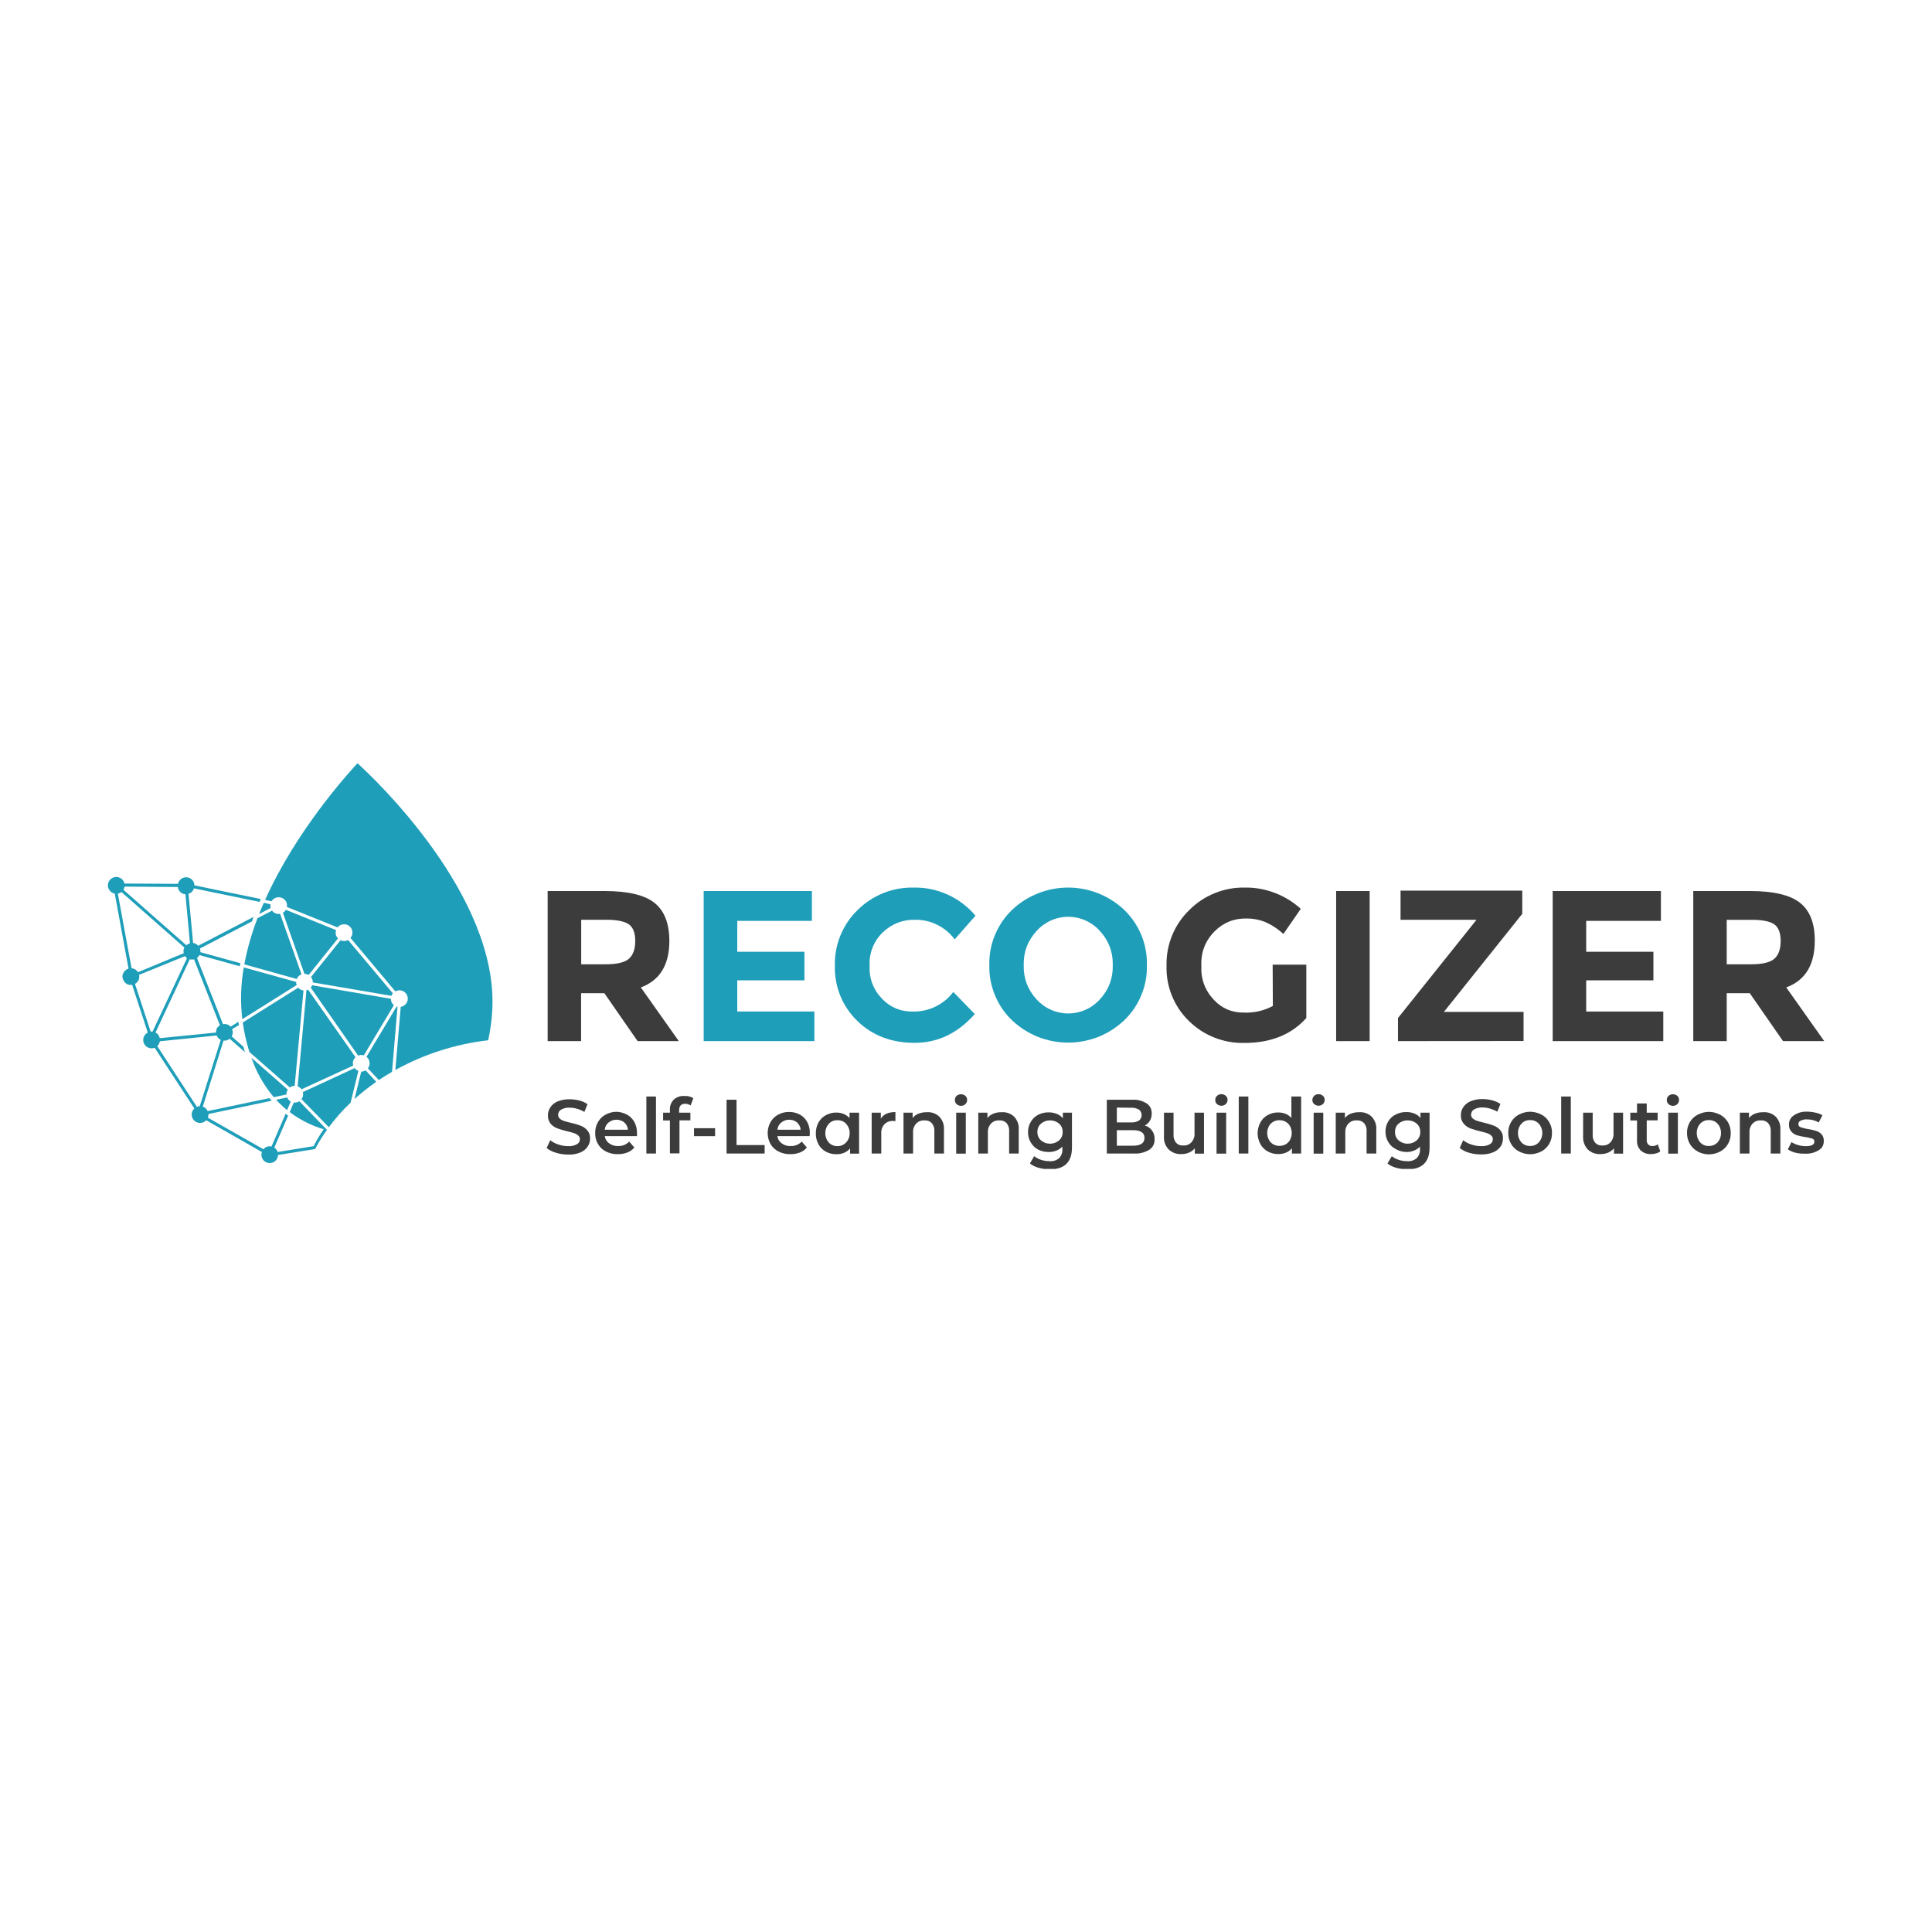 <svg xmlns="http://www.w3.org/2000/svg" xmlns:xlink="http://www.w3.org/1999/xlink" width="200" zoomAndPan="magnify" viewBox="0 0 150 150" height="200" preserveAspectRatio="xMidYMid meet" version="1.0"><defs><clipPath id="b4d4a70537"><path d="M 79 86 L 84 86 L 84 90.758 L 79 90.758 Z M 79 86 " clip-rule="nonzero"/></clipPath><clipPath id="a081fbe69e"><path d="M 107 86 L 111 86 L 111 90.758 L 107 90.758 Z M 107 86 " clip-rule="nonzero"/></clipPath><clipPath id="bd352aeac2"><path d="M 20 59.258 L 39 59.258 L 39 84 L 20 84 Z M 20 59.258 " clip-rule="nonzero"/></clipPath><clipPath id="39c5bde192"><path d="M 8 68 L 26 68 L 26 90.758 L 8 90.758 Z M 8 68 " clip-rule="nonzero"/></clipPath></defs><rect x="-15" width="180" fill="#ffffff" y="-15" height="180" fill-opacity="1"/><rect x="-15" width="180" fill="#ffffff" y="-15" height="180" fill-opacity="1"/><path fill="#3c3c3c" d="M 43.152 89.496 C 42.891 89.422 42.652 89.301 42.441 89.129 L 42.723 88.527 C 42.914 88.676 43.121 88.785 43.352 88.859 C 43.594 88.941 43.844 88.984 44.098 88.984 C 44.344 89.004 44.578 88.953 44.793 88.836 C 44.945 88.75 45.023 88.621 45.023 88.445 C 45.023 88.332 44.98 88.234 44.895 88.16 C 44.801 88.078 44.691 88.016 44.57 87.977 C 44.441 87.934 44.262 87.883 44.035 87.832 C 43.773 87.77 43.516 87.695 43.262 87.602 C 43.062 87.527 42.895 87.41 42.754 87.25 C 42.602 87.059 42.531 86.84 42.543 86.594 C 42.539 86.367 42.605 86.156 42.734 85.965 C 42.875 85.758 43.066 85.609 43.297 85.512 C 43.594 85.395 43.906 85.34 44.227 85.348 C 44.48 85.348 44.73 85.379 44.977 85.441 C 45.207 85.5 45.418 85.594 45.613 85.727 L 45.371 86.328 C 45.191 86.223 45.004 86.141 44.805 86.086 C 44.621 86.031 44.434 86 44.242 86 C 44 85.984 43.77 86.035 43.559 86.156 C 43.406 86.25 43.332 86.387 43.336 86.566 C 43.336 86.68 43.379 86.773 43.465 86.852 C 43.559 86.934 43.668 86.992 43.789 87.031 C 43.918 87.074 44.098 87.125 44.324 87.176 C 44.586 87.234 44.84 87.309 45.09 87.402 C 45.289 87.48 45.457 87.598 45.598 87.758 C 45.754 87.945 45.824 88.16 45.812 88.402 C 45.812 88.629 45.75 88.84 45.621 89.027 C 45.477 89.234 45.289 89.383 45.059 89.477 C 44.758 89.598 44.445 89.652 44.125 89.641 C 43.793 89.645 43.469 89.594 43.152 89.496 Z M 43.152 89.496 " fill-opacity="1" fill-rule="nonzero"/><path fill="#3c3c3c" d="M 49.453 88.207 L 46.953 88.207 C 46.988 88.441 47.102 88.633 47.297 88.77 C 47.504 88.918 47.734 88.984 47.984 88.977 C 48.324 88.988 48.613 88.875 48.852 88.633 L 49.25 89.09 C 49.102 89.27 48.922 89.398 48.707 89.48 C 48.469 89.57 48.223 89.613 47.969 89.609 C 47.645 89.617 47.332 89.547 47.043 89.402 C 46.781 89.27 46.574 89.074 46.426 88.82 C 46.273 88.559 46.203 88.273 46.211 87.973 C 46.203 87.672 46.273 87.387 46.422 87.125 C 46.562 86.875 46.758 86.68 47.008 86.543 C 47.566 86.246 48.125 86.246 48.688 86.543 C 48.926 86.676 49.113 86.867 49.25 87.105 C 49.391 87.371 49.457 87.656 49.453 87.953 C 49.461 88.035 49.461 88.109 49.453 88.207 Z M 47.25 87.148 C 47.078 87.297 46.977 87.484 46.949 87.711 L 48.754 87.711 C 48.73 87.488 48.637 87.301 48.473 87.148 C 48.293 87.004 48.09 86.934 47.863 86.934 C 47.637 86.934 47.434 87.004 47.258 87.148 Z M 47.25 87.148 " fill-opacity="1" fill-rule="nonzero"/><path fill="#3c3c3c" d="M 50.184 85.133 L 50.93 85.133 L 50.93 89.559 L 50.184 89.559 Z M 50.184 85.133 " fill-opacity="1" fill-rule="nonzero"/><path fill="#3c3c3c" d="M 52.727 86.207 L 52.727 86.387 L 53.602 86.387 L 53.602 86.984 L 52.754 86.984 L 52.754 89.547 L 52.012 89.547 L 52.012 86.992 L 51.484 86.992 L 51.484 86.387 L 52.012 86.387 L 52.012 86.188 C 51.992 85.875 52.094 85.602 52.309 85.375 C 52.551 85.164 52.832 85.066 53.152 85.094 C 53.398 85.078 53.621 85.133 53.828 85.266 L 53.617 85.828 C 53.496 85.742 53.359 85.699 53.207 85.695 C 52.883 85.695 52.727 85.867 52.727 86.207 Z M 52.727 86.207 " fill-opacity="1" fill-rule="nonzero"/><path fill="#3c3c3c" d="M 53.883 87.594 L 55.52 87.594 L 55.52 88.211 L 53.883 88.211 Z M 53.883 87.594 " fill-opacity="1" fill-rule="nonzero"/><path fill="#3c3c3c" d="M 56.41 85.383 L 57.184 85.383 L 57.184 88.902 L 59.367 88.902 L 59.367 89.559 L 56.41 89.559 Z M 56.41 85.383 " fill-opacity="1" fill-rule="nonzero"/><path fill="#3c3c3c" d="M 62.859 88.207 L 60.352 88.207 C 60.387 88.441 60.5 88.633 60.695 88.77 C 60.898 88.918 61.129 88.988 61.383 88.977 C 61.719 88.988 62.008 88.871 62.25 88.633 L 62.645 89.09 C 62.5 89.266 62.316 89.398 62.105 89.48 C 61.867 89.57 61.617 89.613 61.363 89.609 C 61.039 89.617 60.73 89.547 60.441 89.402 C 60.18 89.27 59.973 89.074 59.82 88.82 C 59.676 88.555 59.602 88.273 59.602 87.973 C 59.602 87.672 59.676 87.387 59.82 87.125 C 59.961 86.875 60.16 86.68 60.41 86.543 C 60.676 86.398 60.957 86.328 61.258 86.332 C 61.559 86.328 61.84 86.395 62.105 86.539 C 62.348 86.676 62.535 86.863 62.668 87.105 C 62.812 87.367 62.879 87.652 62.875 87.953 C 62.871 88.035 62.871 88.109 62.859 88.207 Z M 60.656 87.148 C 60.484 87.297 60.383 87.484 60.355 87.711 L 62.164 87.711 C 62.141 87.488 62.047 87.297 61.883 87.148 C 61.703 87.004 61.504 86.934 61.273 86.934 C 61.047 86.934 60.848 87.004 60.668 87.148 Z M 60.656 87.148 " fill-opacity="1" fill-rule="nonzero"/><path fill="#3c3c3c" d="M 66.699 86.387 L 66.699 89.57 L 66 89.57 L 66 89.16 C 65.875 89.312 65.723 89.426 65.543 89.5 C 65.352 89.578 65.152 89.617 64.941 89.613 C 64.648 89.617 64.371 89.551 64.113 89.41 C 63.871 89.277 63.68 89.09 63.547 88.844 C 63.406 88.578 63.336 88.297 63.34 87.996 C 63.336 87.695 63.406 87.414 63.547 87.148 C 63.68 86.906 63.871 86.719 64.113 86.586 C 64.371 86.445 64.648 86.375 64.941 86.379 C 65.137 86.379 65.324 86.414 65.508 86.488 C 65.68 86.562 65.828 86.668 65.957 86.805 L 65.957 86.387 Z M 65.699 88.699 C 65.879 88.492 65.969 88.254 65.969 87.98 C 65.969 87.703 65.879 87.465 65.699 87.258 C 65.516 87.062 65.289 86.969 65.02 86.973 C 64.75 86.969 64.523 87.062 64.34 87.258 C 64.164 87.465 64.074 87.707 64.074 87.98 C 64.074 88.254 64.164 88.492 64.34 88.699 C 64.523 88.895 64.75 88.988 65.02 88.984 C 65.289 88.988 65.516 88.887 65.699 88.691 Z M 65.699 88.699 " fill-opacity="1" fill-rule="nonzero"/><path fill="#3c3c3c" d="M 69.52 86.34 L 69.52 87.047 C 69.465 87.035 69.406 87.031 69.348 87.031 C 69.086 87.016 68.855 87.102 68.668 87.285 C 68.484 87.496 68.402 87.738 68.422 88.016 L 68.422 89.559 L 67.676 89.559 L 67.676 86.387 L 68.387 86.387 L 68.387 86.852 C 68.602 86.504 68.977 86.34 69.52 86.34 Z M 69.52 86.34 " fill-opacity="1" fill-rule="nonzero"/><path fill="#3c3c3c" d="M 72.926 86.691 C 73.195 86.988 73.316 87.332 73.289 87.734 L 73.289 89.559 L 72.543 89.559 L 72.543 87.832 C 72.559 87.594 72.496 87.383 72.344 87.199 C 72.188 87.043 72 86.973 71.781 86.988 C 71.527 86.973 71.309 87.055 71.129 87.238 C 70.953 87.441 70.871 87.68 70.891 87.949 L 70.891 89.559 L 70.148 89.559 L 70.148 86.387 L 70.855 86.387 L 70.855 86.801 C 70.98 86.645 71.137 86.535 71.32 86.461 C 71.523 86.387 71.734 86.348 71.953 86.352 C 72.324 86.328 72.648 86.441 72.926 86.691 Z M 72.926 86.691 " fill-opacity="1" fill-rule="nonzero"/><path fill="#3c3c3c" d="M 74.27 85.723 C 74.18 85.637 74.133 85.531 74.137 85.402 C 74.133 85.277 74.18 85.168 74.27 85.082 C 74.367 85 74.48 84.957 74.613 84.957 C 74.742 84.957 74.855 85 74.953 85.082 C 75.043 85.164 75.09 85.266 75.086 85.391 C 75.09 85.52 75.047 85.629 74.953 85.723 C 74.859 85.816 74.746 85.859 74.613 85.855 C 74.48 85.855 74.367 85.812 74.27 85.723 Z M 74.238 86.387 L 74.984 86.387 L 74.984 89.57 L 74.238 89.57 Z M 74.238 86.387 " fill-opacity="1" fill-rule="nonzero"/><path fill="#3c3c3c" d="M 78.73 86.691 C 79.004 86.988 79.125 87.332 79.094 87.734 L 79.094 89.559 L 78.348 89.559 L 78.348 87.832 C 78.367 87.594 78.301 87.383 78.152 87.199 C 77.996 87.043 77.809 86.973 77.586 86.988 C 77.332 86.973 77.117 87.055 76.938 87.238 C 76.762 87.441 76.68 87.68 76.699 87.949 L 76.699 89.559 L 75.953 89.559 L 75.953 86.387 L 76.664 86.387 L 76.664 86.801 C 76.789 86.645 76.945 86.535 77.129 86.461 C 77.332 86.383 77.543 86.348 77.758 86.352 C 78.129 86.328 78.453 86.441 78.73 86.691 Z M 78.73 86.691 " fill-opacity="1" fill-rule="nonzero"/><g clip-path="url(#b4d4a70537)"><path fill="#3c3c3c" d="M 83.227 86.387 L 83.227 89.09 C 83.227 90.219 82.656 90.785 81.508 90.785 C 81.215 90.785 80.926 90.746 80.641 90.668 C 80.391 90.602 80.164 90.492 79.961 90.332 L 80.293 89.766 C 80.453 89.891 80.629 89.984 80.82 90.047 C 81.031 90.117 81.246 90.152 81.469 90.152 C 81.758 90.18 82.016 90.098 82.238 89.914 C 82.422 89.707 82.504 89.465 82.48 89.188 L 82.48 89.02 C 82.352 89.16 82.195 89.266 82.016 89.332 C 81.82 89.41 81.621 89.445 81.414 89.441 C 81.125 89.445 80.852 89.383 80.594 89.25 C 80.355 89.121 80.168 88.938 80.031 88.703 C 79.883 88.457 79.812 88.188 79.816 87.898 C 79.812 87.609 79.883 87.344 80.031 87.098 C 80.168 86.863 80.355 86.684 80.594 86.555 C 80.852 86.426 81.125 86.359 81.414 86.363 C 81.629 86.363 81.84 86.398 82.043 86.477 C 82.23 86.551 82.391 86.668 82.52 86.824 L 82.52 86.387 Z M 82.223 88.543 C 82.414 88.367 82.512 88.148 82.504 87.883 C 82.508 87.625 82.414 87.406 82.223 87.234 C 82.02 87.066 81.785 86.984 81.523 86.984 C 81.262 86.984 81.027 87.066 80.828 87.234 C 80.633 87.406 80.539 87.625 80.543 87.883 C 80.539 88.148 80.633 88.367 80.828 88.543 C 81.027 88.711 81.262 88.797 81.523 88.797 C 81.789 88.797 82.02 88.711 82.223 88.543 Z M 82.223 88.543 " fill-opacity="1" fill-rule="nonzero"/></g><path fill="#3c3c3c" d="M 89.441 87.77 C 89.582 87.965 89.648 88.184 89.641 88.426 C 89.66 88.789 89.52 89.07 89.223 89.273 C 88.848 89.492 88.441 89.59 88.008 89.559 L 85.934 89.559 L 85.934 85.383 L 87.891 85.383 C 88.297 85.359 88.672 85.453 89.02 85.664 C 89.297 85.859 89.43 86.125 89.418 86.461 C 89.422 86.66 89.375 86.84 89.277 87.012 C 89.18 87.172 89.047 87.297 88.883 87.383 C 89.109 87.449 89.297 87.578 89.441 87.77 Z M 86.711 85.992 L 86.711 87.145 L 87.805 87.145 C 88.027 87.156 88.234 87.109 88.43 87 C 88.496 86.949 88.547 86.887 88.582 86.812 C 88.621 86.738 88.637 86.66 88.637 86.574 C 88.637 86.492 88.621 86.414 88.582 86.34 C 88.547 86.266 88.496 86.203 88.43 86.152 C 88.234 86.039 88.027 85.992 87.805 86.004 Z M 88.859 88.352 C 88.859 87.945 88.559 87.746 87.961 87.746 L 86.711 87.746 L 86.711 88.953 L 87.961 88.953 C 88.555 88.953 88.855 88.75 88.855 88.363 Z M 88.859 88.352 " fill-opacity="1" fill-rule="nonzero"/><path fill="#3c3c3c" d="M 93.477 86.387 L 93.477 89.57 L 92.766 89.57 L 92.766 89.156 C 92.641 89.301 92.492 89.41 92.316 89.488 C 92.133 89.566 91.941 89.605 91.738 89.602 C 91.355 89.625 91.02 89.504 90.738 89.246 C 90.461 88.949 90.34 88.598 90.371 88.195 L 90.371 86.387 L 91.113 86.387 L 91.113 88.082 C 91.098 88.32 91.16 88.535 91.309 88.723 C 91.461 88.883 91.652 88.953 91.871 88.934 C 92.121 88.949 92.332 88.863 92.504 88.688 C 92.68 88.48 92.762 88.246 92.742 87.973 L 92.742 86.387 Z M 93.477 86.387 " fill-opacity="1" fill-rule="nonzero"/><path fill="#3c3c3c" d="M 94.488 85.723 C 94.395 85.637 94.348 85.531 94.352 85.402 C 94.348 85.273 94.395 85.168 94.488 85.082 C 94.586 84.992 94.699 84.949 94.828 84.953 C 94.957 84.949 95.07 84.992 95.168 85.078 C 95.262 85.156 95.309 85.258 95.305 85.383 C 95.309 85.516 95.266 85.625 95.172 85.715 C 95.074 85.809 94.961 85.855 94.828 85.848 C 94.699 85.852 94.586 85.812 94.488 85.723 Z M 94.453 86.387 L 95.199 86.387 L 95.199 89.57 L 94.453 89.57 Z M 94.453 86.387 " fill-opacity="1" fill-rule="nonzero"/><path fill="#3c3c3c" d="M 96.176 85.133 L 96.922 85.133 L 96.922 89.559 L 96.176 89.559 Z M 96.176 85.133 " fill-opacity="1" fill-rule="nonzero"/><path fill="#3c3c3c" d="M 101.02 85.133 L 101.02 89.559 L 100.305 89.559 L 100.305 89.148 C 100.18 89.301 100.027 89.414 99.848 89.488 C 99.656 89.566 99.457 89.605 99.25 89.602 C 98.957 89.605 98.68 89.539 98.426 89.398 C 98.184 89.266 97.992 89.074 97.859 88.832 C 97.566 88.27 97.566 87.703 97.859 87.137 C 97.992 86.895 98.184 86.707 98.426 86.574 C 98.68 86.434 98.957 86.363 99.25 86.371 C 99.445 86.371 99.633 86.406 99.812 86.477 C 99.988 86.547 100.137 86.656 100.262 86.801 L 100.262 85.133 Z M 99.82 88.844 C 99.969 88.758 100.082 88.641 100.16 88.492 C 100.336 88.141 100.336 87.793 100.16 87.441 C 100.082 87.293 99.969 87.176 99.82 87.094 C 99.672 87.008 99.512 86.969 99.34 86.973 C 99.168 86.969 99.008 87.008 98.855 87.094 C 98.707 87.176 98.594 87.293 98.516 87.441 C 98.34 87.793 98.34 88.141 98.516 88.492 C 98.594 88.641 98.707 88.758 98.855 88.844 C 99.008 88.926 99.168 88.969 99.34 88.965 C 99.512 88.965 99.672 88.926 99.82 88.844 Z M 99.82 88.844 " fill-opacity="1" fill-rule="nonzero"/><path fill="#3c3c3c" d="M 102.031 85.723 C 101.938 85.637 101.891 85.531 101.891 85.402 C 101.891 85.277 101.938 85.168 102.031 85.082 C 102.125 84.992 102.238 84.949 102.371 84.953 C 102.5 84.949 102.613 84.992 102.711 85.078 C 102.805 85.16 102.848 85.262 102.848 85.383 C 102.852 85.512 102.805 85.625 102.715 85.715 C 102.617 85.805 102.504 85.848 102.371 85.848 C 102.242 85.848 102.129 85.805 102.031 85.715 Z M 101.992 86.387 L 102.738 86.387 L 102.738 89.57 L 101.992 89.57 Z M 101.992 86.387 " fill-opacity="1" fill-rule="nonzero"/><path fill="#3c3c3c" d="M 106.492 86.691 C 106.762 86.988 106.883 87.332 106.855 87.734 L 106.855 89.559 L 106.102 89.559 L 106.102 87.832 C 106.121 87.594 106.055 87.383 105.906 87.199 C 105.75 87.043 105.562 86.973 105.34 86.988 C 105.086 86.973 104.871 87.055 104.691 87.234 C 104.512 87.438 104.434 87.676 104.449 87.945 L 104.449 89.559 L 103.707 89.559 L 103.707 86.387 L 104.418 86.387 L 104.418 86.801 C 104.543 86.645 104.695 86.535 104.879 86.461 C 105.086 86.387 105.297 86.348 105.512 86.352 C 105.887 86.328 106.211 86.441 106.492 86.691 Z M 106.492 86.691 " fill-opacity="1" fill-rule="nonzero"/><g clip-path="url(#a081fbe69e)"><path fill="#3c3c3c" d="M 110.992 86.387 L 110.992 89.09 C 110.992 90.219 110.418 90.785 109.273 90.785 C 108.98 90.785 108.691 90.746 108.406 90.668 C 108.152 90.605 107.926 90.492 107.723 90.332 L 108.059 89.766 C 108.215 89.895 108.395 89.988 108.586 90.047 C 108.797 90.117 109.012 90.152 109.234 90.152 C 109.523 90.18 109.777 90.098 110 89.914 C 110.188 89.707 110.27 89.465 110.246 89.188 L 110.246 89.02 C 110.117 89.16 109.961 89.266 109.781 89.332 C 109.586 89.41 109.387 89.445 109.18 89.441 C 108.887 89.434 108.617 89.359 108.363 89.211 C 108.117 89.086 107.926 88.902 107.785 88.668 C 107.637 88.418 107.566 88.148 107.57 87.863 C 107.566 87.574 107.637 87.305 107.785 87.059 C 107.926 86.828 108.117 86.652 108.363 86.531 C 108.621 86.398 108.895 86.336 109.184 86.34 C 109.398 86.336 109.609 86.375 109.812 86.453 C 110 86.527 110.156 86.641 110.285 86.801 L 110.285 86.387 Z M 109.988 88.543 C 110.18 88.367 110.273 88.148 110.27 87.883 C 110.273 87.625 110.18 87.406 109.988 87.234 C 109.785 87.066 109.551 86.984 109.289 86.984 C 109.027 86.984 108.793 87.066 108.59 87.234 C 108.398 87.406 108.305 87.625 108.309 87.883 C 108.305 88.148 108.398 88.367 108.59 88.543 C 108.793 88.711 109.027 88.797 109.289 88.797 C 109.551 88.797 109.785 88.711 109.988 88.543 Z M 109.988 88.543 " fill-opacity="1" fill-rule="nonzero"/></g><path fill="#3c3c3c" d="M 114.047 89.496 C 113.785 89.422 113.547 89.301 113.332 89.129 L 113.602 88.527 C 113.793 88.676 114.004 88.785 114.23 88.859 C 114.473 88.941 114.723 88.984 114.98 88.984 C 115.227 89.004 115.457 88.953 115.676 88.836 C 115.828 88.75 115.902 88.621 115.902 88.445 C 115.902 88.332 115.859 88.234 115.777 88.16 C 115.68 88.078 115.574 88.016 115.453 87.977 C 115.32 87.934 115.141 87.883 114.914 87.832 C 114.652 87.77 114.395 87.695 114.141 87.602 C 113.941 87.523 113.773 87.398 113.637 87.234 C 113.48 87.043 113.41 86.828 113.422 86.582 C 113.422 86.352 113.484 86.141 113.613 85.953 C 113.758 85.746 113.945 85.594 114.18 85.5 C 114.477 85.379 114.785 85.324 115.105 85.332 C 115.359 85.332 115.609 85.363 115.855 85.43 C 116.086 85.488 116.297 85.582 116.492 85.711 L 116.25 86.312 C 116.074 86.207 115.883 86.129 115.688 86.07 C 115.5 86.016 115.312 85.988 115.121 85.984 C 114.879 85.969 114.648 86.02 114.438 86.141 C 114.285 86.238 114.211 86.375 114.215 86.555 C 114.215 86.668 114.258 86.762 114.344 86.836 C 114.441 86.918 114.547 86.98 114.668 87.016 C 114.801 87.059 114.98 87.109 115.207 87.164 C 115.465 87.223 115.719 87.297 115.969 87.391 C 116.168 87.465 116.336 87.582 116.477 87.742 C 116.629 87.93 116.703 88.145 116.688 88.387 C 116.691 88.617 116.629 88.824 116.504 89.016 C 116.359 89.219 116.168 89.367 115.938 89.461 C 115.641 89.582 115.328 89.637 115.008 89.629 C 114.68 89.633 114.359 89.59 114.047 89.496 Z M 114.047 89.496 " fill-opacity="1" fill-rule="nonzero"/><path fill="#3c3c3c" d="M 117.926 89.395 C 117.668 89.258 117.465 89.062 117.32 88.812 C 117.168 88.551 117.094 88.266 117.102 87.965 C 117.094 87.66 117.168 87.379 117.32 87.117 C 117.469 86.863 117.668 86.672 117.926 86.535 C 118.508 86.242 119.09 86.242 119.672 86.535 C 119.93 86.672 120.129 86.863 120.277 87.117 C 120.43 87.379 120.504 87.66 120.496 87.965 C 120.5 88.266 120.43 88.547 120.277 88.812 C 120.133 89.062 119.93 89.258 119.672 89.395 C 119.09 89.688 118.508 89.688 117.926 89.395 Z M 119.477 88.691 C 119.656 88.48 119.746 88.242 119.746 87.969 C 119.746 87.695 119.656 87.453 119.477 87.246 C 119.289 87.051 119.062 86.957 118.797 86.965 C 118.527 86.957 118.301 87.051 118.117 87.246 C 117.941 87.453 117.852 87.695 117.852 87.969 C 117.852 88.242 117.941 88.48 118.117 88.691 C 118.301 88.883 118.527 88.977 118.797 88.973 C 119.062 88.977 119.289 88.883 119.477 88.691 Z M 119.477 88.691 " fill-opacity="1" fill-rule="nonzero"/><path fill="#3c3c3c" d="M 121.211 85.133 L 121.957 85.133 L 121.957 89.559 L 121.211 89.559 Z M 121.211 85.133 " fill-opacity="1" fill-rule="nonzero"/><path fill="#3c3c3c" d="M 126.016 86.387 L 126.016 89.57 L 125.309 89.57 L 125.309 89.156 C 125.184 89.301 125.035 89.41 124.863 89.488 C 124.676 89.566 124.484 89.602 124.281 89.602 C 123.898 89.625 123.562 89.504 123.277 89.246 C 123.008 88.949 122.887 88.598 122.914 88.195 L 122.914 86.387 L 123.656 86.387 L 123.656 88.082 C 123.637 88.32 123.703 88.535 123.852 88.723 C 124.004 88.879 124.188 88.949 124.402 88.934 C 124.652 88.949 124.863 88.867 125.039 88.688 C 125.215 88.48 125.293 88.246 125.273 87.973 L 125.273 86.387 Z M 126.016 86.387 " fill-opacity="1" fill-rule="nonzero"/><path fill="#3c3c3c" d="M 128.906 89.387 C 128.812 89.465 128.703 89.516 128.586 89.547 C 128.457 89.586 128.328 89.602 128.191 89.602 C 127.883 89.617 127.613 89.523 127.383 89.32 C 127.172 89.094 127.074 88.828 127.098 88.52 L 127.098 86.992 L 126.578 86.992 L 126.578 86.387 L 127.098 86.387 L 127.098 85.672 L 127.852 85.672 L 127.852 86.387 L 128.699 86.387 L 128.699 86.984 L 127.852 86.984 L 127.852 88.5 C 127.84 88.633 127.879 88.75 127.965 88.852 C 128.055 88.945 128.164 88.984 128.293 88.977 C 128.449 88.984 128.586 88.938 128.707 88.844 Z M 128.906 89.387 " fill-opacity="1" fill-rule="nonzero"/><path fill="#3c3c3c" d="M 129.543 85.723 C 129.453 85.637 129.406 85.531 129.41 85.402 C 129.406 85.277 129.453 85.168 129.543 85.082 C 129.641 85 129.754 84.957 129.887 84.957 C 130.016 84.957 130.129 85 130.227 85.082 C 130.316 85.164 130.363 85.266 130.359 85.391 C 130.363 85.52 130.32 85.629 130.227 85.723 C 130.133 85.816 130.02 85.859 129.887 85.855 C 129.754 85.855 129.641 85.812 129.543 85.723 Z M 129.523 86.387 L 130.27 86.387 L 130.27 89.57 L 129.523 89.57 Z M 129.523 86.387 " fill-opacity="1" fill-rule="nonzero"/><path fill="#3c3c3c" d="M 131.805 89.395 C 131.547 89.258 131.344 89.062 131.199 88.812 C 131.047 88.547 130.977 88.266 130.98 87.965 C 130.973 87.66 131.047 87.379 131.199 87.117 C 131.348 86.871 131.551 86.68 131.805 86.547 C 132.387 86.25 132.969 86.25 133.551 86.547 C 133.809 86.684 134.008 86.879 134.156 87.125 C 134.309 87.391 134.379 87.672 134.375 87.973 C 134.379 88.277 134.309 88.559 134.156 88.824 C 134.012 89.074 133.809 89.27 133.551 89.406 C 132.969 89.699 132.387 89.699 131.805 89.406 Z M 133.355 88.691 C 133.535 88.48 133.621 88.242 133.621 87.969 C 133.621 87.695 133.535 87.453 133.355 87.246 C 133.168 87.051 132.941 86.957 132.676 86.965 C 132.406 86.957 132.184 87.051 132 87.246 C 131.82 87.453 131.734 87.695 131.734 87.969 C 131.734 88.242 131.82 88.48 132 88.691 C 132.184 88.887 132.406 88.98 132.676 88.973 C 132.941 88.977 133.168 88.883 133.355 88.691 Z M 133.355 88.691 " fill-opacity="1" fill-rule="nonzero"/><path fill="#3c3c3c" d="M 137.863 86.691 C 138.133 86.988 138.258 87.332 138.227 87.734 L 138.227 89.559 L 137.48 89.559 L 137.48 87.832 C 137.496 87.594 137.43 87.383 137.281 87.199 C 137.129 87.043 136.938 86.973 136.719 86.988 C 136.465 86.973 136.246 87.055 136.066 87.238 C 135.891 87.441 135.809 87.68 135.828 87.949 L 135.828 89.559 L 135.082 89.559 L 135.082 86.387 L 135.793 86.387 L 135.793 86.801 C 135.918 86.648 136.074 86.535 136.258 86.461 C 136.461 86.387 136.672 86.348 136.891 86.352 C 137.262 86.328 137.586 86.441 137.863 86.691 Z M 137.863 86.691 " fill-opacity="1" fill-rule="nonzero"/><path fill="#3c3c3c" d="M 139.398 89.496 C 139.188 89.441 138.992 89.359 138.809 89.238 L 139.09 88.672 C 139.25 88.777 139.422 88.852 139.605 88.902 C 139.797 88.957 139.996 88.988 140.199 88.988 C 140.645 88.988 140.867 88.871 140.867 88.637 C 140.871 88.516 140.812 88.438 140.699 88.402 C 140.52 88.344 140.336 88.301 140.148 88.277 C 139.934 88.246 139.723 88.203 139.512 88.141 C 139.344 88.086 139.199 87.992 139.082 87.859 C 138.949 87.703 138.887 87.523 138.898 87.32 C 138.891 87.008 139.016 86.766 139.277 86.594 C 139.586 86.387 139.93 86.293 140.301 86.309 C 140.523 86.309 140.742 86.336 140.957 86.387 C 141.145 86.426 141.324 86.488 141.492 86.586 L 141.207 87.148 C 140.926 86.984 140.621 86.906 140.297 86.91 C 140.121 86.898 139.957 86.934 139.801 87.008 C 139.688 87.059 139.629 87.145 139.629 87.27 C 139.625 87.398 139.688 87.484 139.812 87.523 C 139.996 87.586 140.184 87.633 140.375 87.66 C 140.586 87.691 140.797 87.738 141 87.801 C 141.164 87.848 141.305 87.938 141.422 88.062 C 141.551 88.215 141.609 88.387 141.598 88.586 C 141.602 88.898 141.473 89.137 141.207 89.301 C 140.883 89.5 140.531 89.59 140.152 89.57 C 139.898 89.578 139.648 89.555 139.398 89.496 Z M 139.398 89.496 " fill-opacity="1" fill-rule="nonzero"/><path fill="#3c3c3c" d="M 51.969 73.047 C 51.969 74.914 51.23 76.117 49.754 76.664 L 52.703 80.832 L 49.504 80.832 L 46.922 77.113 L 45.117 77.113 L 45.117 80.832 L 42.52 80.832 L 42.52 69.18 L 46.934 69.18 C 48.75 69.18 50.039 69.484 50.809 70.094 C 51.578 70.707 51.965 71.688 51.969 73.047 Z M 48.836 74.43 C 49.156 74.141 49.32 73.684 49.32 73.055 C 49.32 72.426 49.152 71.996 48.82 71.762 C 48.488 71.531 47.902 71.41 47.078 71.41 L 45.125 71.41 L 45.125 74.867 L 47.027 74.867 C 47.91 74.867 48.516 74.719 48.836 74.43 Z M 48.836 74.43 " fill-opacity="1" fill-rule="nonzero"/><path fill="#1e9eb9" d="M 63.035 69.18 L 63.035 71.496 L 57.242 71.496 L 57.242 73.895 L 62.457 73.895 L 62.457 76.113 L 57.242 76.113 L 57.242 78.535 L 63.227 78.535 L 63.227 80.832 L 54.633 80.832 L 54.633 69.18 Z M 63.035 69.18 " fill-opacity="1" fill-rule="nonzero"/><path fill="#1e9eb9" d="M 70.883 78.535 C 71.496 78.547 72.078 78.418 72.629 78.152 C 73.184 77.883 73.645 77.504 74.016 77.016 L 75.68 78.73 C 74.363 80.223 72.805 80.969 71.008 80.965 C 69.207 80.965 67.727 80.398 66.562 79.266 C 65.984 78.703 65.543 78.051 65.238 77.305 C 64.938 76.555 64.797 75.777 64.82 74.973 C 64.801 74.16 64.945 73.375 65.254 72.621 C 65.562 71.871 66.008 71.211 66.594 70.645 C 67.172 70.074 67.836 69.637 68.59 69.336 C 69.344 69.035 70.125 68.895 70.938 68.91 C 71.859 68.895 72.742 69.078 73.582 69.461 C 74.422 69.844 75.141 70.391 75.738 71.094 L 74.121 72.93 C 73.762 72.449 73.312 72.074 72.773 71.805 C 72.234 71.539 71.668 71.406 71.066 71.41 C 70.102 71.391 69.262 71.711 68.559 72.371 C 68.203 72.703 67.938 73.098 67.754 73.547 C 67.574 74 67.492 74.469 67.516 74.953 C 67.469 75.965 67.797 76.836 68.5 77.562 C 69.152 78.23 69.949 78.555 70.883 78.535 Z M 70.883 78.535 " fill-opacity="1" fill-rule="nonzero"/><path fill="#1e9eb9" d="M 87.277 79.223 C 86.984 79.496 86.672 79.742 86.332 79.957 C 85.996 80.172 85.641 80.355 85.27 80.504 C 84.895 80.648 84.512 80.762 84.121 80.836 C 83.727 80.91 83.328 80.949 82.93 80.949 C 82.527 80.949 82.133 80.91 81.738 80.836 C 81.344 80.762 80.961 80.648 80.59 80.504 C 80.219 80.355 79.863 80.172 79.523 79.957 C 79.188 79.742 78.871 79.496 78.582 79.223 C 77.996 78.664 77.551 78.012 77.246 77.262 C 76.938 76.516 76.793 75.738 76.812 74.93 C 76.793 74.121 76.938 73.344 77.246 72.598 C 77.555 71.852 78 71.199 78.582 70.637 C 78.871 70.363 79.188 70.117 79.523 69.902 C 79.863 69.688 80.219 69.508 80.59 69.359 C 80.961 69.211 81.344 69.098 81.738 69.023 C 82.133 68.949 82.527 68.91 82.93 68.91 C 83.328 68.91 83.727 68.949 84.121 69.023 C 84.512 69.098 84.895 69.211 85.27 69.359 C 85.641 69.508 85.996 69.688 86.332 69.902 C 86.672 70.117 86.984 70.363 87.277 70.637 C 87.859 71.199 88.305 71.852 88.613 72.598 C 88.922 73.344 89.062 74.121 89.043 74.93 C 89.066 75.738 88.922 76.516 88.613 77.262 C 88.305 78.012 87.859 78.664 87.277 79.223 Z M 86.395 74.938 C 86.418 73.918 86.086 73.031 85.395 72.281 C 85.242 72.105 85.07 71.953 84.883 71.816 C 84.695 71.68 84.496 71.562 84.285 71.469 C 84.07 71.371 83.852 71.301 83.625 71.254 C 83.398 71.203 83.168 71.18 82.938 71.18 C 82.707 71.18 82.477 71.203 82.25 71.254 C 82.023 71.301 81.801 71.371 81.59 71.469 C 81.379 71.562 81.18 71.68 80.992 71.816 C 80.805 71.953 80.633 72.105 80.48 72.281 C 79.789 73.031 79.457 73.918 79.48 74.938 C 79.457 75.957 79.789 76.84 80.48 77.59 C 80.633 77.762 80.805 77.914 80.992 78.051 C 81.18 78.188 81.379 78.305 81.594 78.398 C 81.805 78.492 82.023 78.562 82.25 78.609 C 82.477 78.66 82.707 78.684 82.938 78.684 C 83.168 78.684 83.398 78.66 83.625 78.609 C 83.852 78.562 84.07 78.492 84.281 78.398 C 84.496 78.305 84.695 78.188 84.883 78.051 C 85.07 77.914 85.242 77.762 85.395 77.59 C 86.086 76.84 86.418 75.957 86.395 74.938 Z M 86.395 74.938 " fill-opacity="1" fill-rule="nonzero"/><path fill="#3c3c3c" d="M 98.809 74.895 L 101.422 74.895 L 101.422 79.039 C 100.266 80.328 98.668 80.973 96.621 80.973 C 95.82 80.992 95.043 80.855 94.297 80.562 C 93.551 80.27 92.891 79.84 92.316 79.277 C 91.734 78.715 91.293 78.059 90.988 77.309 C 90.684 76.559 90.547 75.781 90.57 74.973 C 90.551 74.16 90.695 73.375 91.004 72.621 C 91.312 71.871 91.762 71.211 92.348 70.645 C 92.914 70.078 93.566 69.645 94.312 69.344 C 95.055 69.043 95.828 68.898 96.629 68.91 C 97.434 68.898 98.215 69.035 98.965 69.32 C 99.719 69.605 100.395 70.02 100.992 70.562 L 99.641 72.516 C 99.215 72.117 98.734 71.805 98.199 71.57 C 97.746 71.395 97.277 71.309 96.789 71.312 C 95.812 71.293 94.977 71.629 94.289 72.32 C 93.566 73.062 93.227 73.949 93.273 74.98 C 93.223 76 93.547 76.883 94.242 77.625 C 94.871 78.297 95.648 78.625 96.566 78.617 C 97.367 78.648 98.117 78.477 98.824 78.102 Z M 98.809 74.895 " fill-opacity="1" fill-rule="nonzero"/><path fill="#3c3c3c" d="M 103.738 69.18 L 106.34 69.18 L 106.34 80.832 L 103.738 80.832 Z M 103.738 69.18 " fill-opacity="1" fill-rule="nonzero"/><path fill="#3c3c3c" d="M 108.539 80.832 L 108.539 79.039 L 114.637 71.41 L 108.738 71.41 L 108.738 69.148 L 118.188 69.148 L 118.188 70.949 L 112.105 78.562 L 118.289 78.562 L 118.289 80.824 Z M 108.539 80.832 " fill-opacity="1" fill-rule="nonzero"/><path fill="#3c3c3c" d="M 128.953 69.18 L 128.953 71.496 L 123.152 71.496 L 123.152 73.895 L 128.371 73.895 L 128.371 76.113 L 123.152 76.113 L 123.152 78.535 L 129.137 78.535 L 129.137 80.832 L 120.551 80.832 L 120.551 69.18 Z M 128.953 69.18 " fill-opacity="1" fill-rule="nonzero"/><path fill="#3c3c3c" d="M 140.898 73.047 C 140.898 74.914 140.16 76.117 138.684 76.664 L 141.633 80.832 L 138.434 80.832 L 135.852 77.113 L 134.062 77.113 L 134.062 80.832 L 131.465 80.832 L 131.465 69.18 L 135.879 69.18 C 137.691 69.18 138.984 69.484 139.754 70.094 C 140.523 70.707 140.906 71.688 140.898 73.047 Z M 137.766 74.43 C 138.09 74.141 138.25 73.684 138.25 73.055 C 138.25 72.426 138.082 71.996 137.75 71.762 C 137.414 71.531 136.836 71.414 136 71.414 L 134.062 71.414 L 134.062 74.867 L 135.965 74.867 C 136.844 74.867 137.445 74.719 137.766 74.43 Z M 137.766 74.43 " fill-opacity="1" fill-rule="nonzero"/><path fill="#1e9eb9" d="M 22.344 84.602 L 19.52 82.125 C 19.91 83.254 20.488 84.273 21.258 85.184 L 22.242 84.973 C 22.238 84.84 22.27 84.715 22.344 84.602 Z M 22.344 84.602 " fill-opacity="1" fill-rule="nonzero"/><path fill="#1e9eb9" d="M 22.461 85.441 C 22.387 85.375 22.328 85.297 22.289 85.207 L 21.441 85.387 C 21.707 85.676 21.988 85.945 22.289 86.191 L 22.574 85.523 C 22.531 85.5 22.496 85.473 22.461 85.441 Z M 22.461 85.441 " fill-opacity="1" fill-rule="nonzero"/><path fill="#1e9eb9" d="M 20.484 70.09 C 20.355 70.371 20.234 70.668 20.117 70.961 L 21.016 70.492 C 20.992 70.402 20.984 70.305 21 70.211 Z M 20.484 70.09 " fill-opacity="1" fill-rule="nonzero"/><path fill="#1e9eb9" d="M 22.195 70.637 C 22.176 70.676 22.152 70.707 22.125 70.738 C 22.078 70.789 22.023 70.832 21.965 70.867 L 23.637 75.613 C 23.754 75.609 23.859 75.641 23.961 75.699 L 26.242 72.855 C 26.066 72.672 26.016 72.457 26.094 72.215 Z M 22.195 70.637 " fill-opacity="1" fill-rule="nonzero"/><path fill="#1e9eb9" d="M 29.211 83.992 L 28.387 83.102 C 28.285 83.168 28.168 83.199 28.047 83.199 L 27.527 85.328 C 28.059 84.848 28.621 84.402 29.211 83.992 Z M 29.211 83.992 " fill-opacity="1" fill-rule="nonzero"/><path fill="#1e9eb9" d="M 27.605 82.086 L 23.918 76.836 C 23.879 76.855 23.836 76.871 23.793 76.883 L 23.109 84.348 C 23.184 84.375 23.254 84.414 23.316 84.469 C 23.352 84.5 23.383 84.535 23.41 84.574 L 27.426 82.727 C 27.363 82.5 27.406 82.301 27.562 82.125 Z M 27.605 82.086 " fill-opacity="1" fill-rule="nonzero"/><path fill="#1e9eb9" d="M 23.156 76.68 L 18.848 79.387 C 18.957 80.164 19.129 80.926 19.363 81.676 L 22.504 84.43 C 22.617 84.352 22.742 84.309 22.879 84.309 L 23.562 76.898 C 23.43 76.887 23.312 76.832 23.211 76.746 C 23.191 76.727 23.172 76.703 23.156 76.68 Z M 23.156 76.68 " fill-opacity="1" fill-rule="nonzero"/><path fill="#1e9eb9" d="M 21.207 70.801 C 21.176 70.77 21.148 70.738 21.121 70.703 L 19.992 71.289 C 19.543 72.453 19.199 73.648 18.969 74.875 L 23.043 76.008 C 23.109 75.832 23.234 75.715 23.41 75.648 L 21.746 70.949 C 21.543 70.984 21.363 70.934 21.207 70.801 Z M 21.207 70.801 " fill-opacity="1" fill-rule="nonzero"/><path fill="#1e9eb9" d="M 26.441 72.996 L 24.145 75.855 C 24.246 75.977 24.293 76.117 24.285 76.277 L 30.387 77.316 C 30.414 77.242 30.449 77.18 30.5 77.121 L 27.023 72.98 C 26.832 73.086 26.637 73.09 26.441 72.996 Z M 26.441 72.996 " fill-opacity="1" fill-rule="nonzero"/><path fill="#1e9eb9" d="M 18.926 75.109 C 18.691 76.441 18.656 77.785 18.812 79.129 L 23.035 76.477 C 23.004 76.398 22.992 76.32 22.992 76.238 Z M 18.926 75.109 " fill-opacity="1" fill-rule="nonzero"/><path fill="#1e9eb9" d="M 25.531 87.516 C 26.039 86.828 26.605 86.191 27.223 85.605 L 27.824 83.145 C 27.754 83.117 27.691 83.078 27.633 83.027 C 27.598 83 27.566 82.965 27.539 82.926 L 23.512 84.789 C 23.566 84.988 23.531 85.172 23.406 85.336 Z M 25.531 87.516 " fill-opacity="1" fill-rule="nonzero"/><path fill="#1e9eb9" d="M 30.352 77.547 L 24.238 76.496 C 24.211 76.562 24.172 76.621 24.125 76.676 L 27.805 81.957 C 27.949 81.895 28.098 81.891 28.246 81.938 L 30.586 78.031 L 30.57 78.031 C 30.422 77.902 30.352 77.742 30.352 77.547 Z M 30.352 77.547 " fill-opacity="1" fill-rule="nonzero"/><path fill="#1e9eb9" d="M 28.562 82.945 L 29.41 83.855 C 29.742 83.633 30.082 83.418 30.438 83.215 L 30.863 78.164 C 30.84 78.16 30.816 78.156 30.793 78.148 L 28.453 82.051 C 28.461 82.055 28.469 82.062 28.477 82.07 C 28.602 82.18 28.676 82.32 28.691 82.488 C 28.711 82.656 28.668 82.809 28.562 82.945 Z M 28.562 82.945 " fill-opacity="1" fill-rule="nonzero"/><g clip-path="url(#bd352aeac2)"><path fill="#1e9eb9" d="M 26.215 72.004 L 26.234 71.973 C 26.352 71.844 26.496 71.77 26.676 71.762 C 26.852 71.75 27.004 71.801 27.141 71.918 C 27.273 72.031 27.348 72.18 27.359 72.355 C 27.375 72.531 27.324 72.688 27.211 72.82 L 30.695 76.969 C 30.832 76.895 30.98 76.871 31.133 76.898 C 31.289 76.93 31.414 77.004 31.516 77.129 C 31.613 77.25 31.66 77.391 31.66 77.547 C 31.656 77.707 31.602 77.844 31.496 77.961 C 31.395 78.078 31.266 78.148 31.113 78.172 L 30.695 83.074 C 32.949 81.832 35.352 81.062 37.902 80.766 C 38.066 80.02 38.172 79.266 38.215 78.504 C 38.766 69.57 29 60.387 27.754 59.258 C 27.023 60.055 23.004 64.465 20.582 69.871 L 21.086 69.973 C 21.105 69.941 21.125 69.91 21.148 69.883 C 21.27 69.75 21.418 69.676 21.594 69.664 C 21.773 69.652 21.93 69.707 22.066 69.824 C 22.246 69.98 22.316 70.18 22.273 70.418 Z M 26.215 72.004 " fill-opacity="1" fill-rule="nonzero"/></g><g clip-path="url(#39c5bde192)"><path fill="#1e9eb9" d="M 25.391 87.723 L 25.219 87.547 L 23.242 85.5 C 23.109 85.586 22.965 85.617 22.809 85.598 L 22.492 86.34 C 23.293 86.945 24.172 87.391 25.133 87.676 C 24.84 88.094 24.578 88.535 24.348 88.988 L 21.555 89.441 C 21.523 89.332 21.461 89.238 21.375 89.16 C 21.352 89.137 21.324 89.117 21.297 89.102 L 22.371 86.621 L 22.176 86.473 L 21.078 89.016 C 20.832 88.961 20.629 89.031 20.461 89.219 C 20.461 89.223 20.461 89.23 20.461 89.234 L 16.133 86.773 C 16.172 86.684 16.188 86.59 16.18 86.492 L 21.094 85.461 C 21.035 85.391 20.973 85.328 20.914 85.258 L 16.125 86.266 C 16.086 86.18 16.035 86.105 15.965 86.043 C 15.898 85.984 15.828 85.945 15.746 85.918 L 17.355 80.793 C 17.535 80.812 17.691 80.762 17.832 80.648 L 19.016 81.688 C 18.977 81.547 18.934 81.406 18.895 81.266 L 17.988 80.465 C 18.09 80.285 18.098 80.094 18.02 79.902 L 18.551 79.586 C 18.535 79.504 18.523 79.43 18.512 79.348 C 18.512 79.348 18.512 79.348 18.512 79.332 L 17.906 79.711 L 17.863 79.664 C 17.707 79.527 17.523 79.477 17.312 79.516 L 15.293 74.375 C 15.332 74.348 15.367 74.316 15.395 74.281 C 15.434 74.242 15.461 74.199 15.484 74.152 L 18.617 75.02 C 18.617 74.941 18.648 74.867 18.664 74.785 L 15.559 73.926 C 15.566 73.828 15.555 73.734 15.523 73.641 L 19.566 71.535 L 19.68 71.191 L 15.387 73.43 C 15.371 73.406 15.352 73.387 15.328 73.367 C 15.234 73.281 15.121 73.23 14.992 73.211 L 14.633 69.391 C 14.754 69.359 14.852 69.297 14.934 69.203 C 14.992 69.137 15.035 69.059 15.062 68.973 L 20.148 70.023 L 20.246 69.801 L 15.094 68.738 C 15.09 68.574 15.031 68.434 14.922 68.316 C 14.809 68.195 14.672 68.129 14.508 68.113 C 14.348 68.102 14.199 68.141 14.066 68.238 C 13.938 68.336 13.855 68.465 13.82 68.621 L 9.664 68.598 C 9.629 68.438 9.543 68.312 9.414 68.215 C 9.281 68.117 9.137 68.078 8.977 68.09 C 8.812 68.105 8.676 68.172 8.562 68.285 C 8.449 68.402 8.391 68.543 8.379 68.707 C 8.371 68.867 8.418 69.012 8.52 69.141 C 8.621 69.27 8.75 69.348 8.91 69.379 L 9.98 75.203 C 9.863 75.238 9.762 75.301 9.68 75.395 C 9.48 75.621 9.453 75.867 9.598 76.129 C 9.742 76.395 9.961 76.504 10.258 76.461 L 11.473 80.168 C 11.402 80.207 11.34 80.254 11.285 80.312 C 11.184 80.426 11.129 80.559 11.121 80.707 C 11.113 80.855 11.152 80.992 11.238 81.117 C 11.324 81.238 11.438 81.32 11.582 81.363 C 11.727 81.406 11.867 81.402 12.008 81.344 L 15.09 86.062 C 15.074 86.074 15.062 86.09 15.051 86.102 C 14.93 86.234 14.875 86.391 14.883 86.566 C 14.891 86.746 14.961 86.895 15.094 87.016 C 15.227 87.137 15.383 87.191 15.562 87.184 C 15.738 87.176 15.891 87.105 16.008 86.973 L 20.332 89.441 C 20.301 89.531 20.289 89.621 20.297 89.715 C 20.305 89.809 20.332 89.898 20.383 89.98 C 20.43 90.062 20.492 90.129 20.566 90.184 C 20.645 90.238 20.73 90.273 20.824 90.293 C 20.918 90.309 21.008 90.305 21.102 90.281 C 21.191 90.258 21.273 90.219 21.348 90.16 C 21.422 90.098 21.48 90.027 21.52 89.941 C 21.562 89.855 21.586 89.766 21.586 89.672 L 24.465 89.211 L 24.609 88.949 C 24.84 88.535 25.09 88.133 25.367 87.75 Z M 9.672 68.836 L 13.809 68.867 C 13.824 69.02 13.891 69.148 14 69.258 C 14.113 69.363 14.246 69.422 14.398 69.43 L 14.75 73.238 C 14.641 73.266 14.547 73.316 14.469 73.391 L 9.582 69.082 C 9.629 69.004 9.66 68.922 9.672 68.836 Z M 10.215 75.18 L 9.148 69.379 C 9.254 69.363 9.348 69.32 9.43 69.258 L 14.316 73.566 C 14.242 73.707 14.227 73.855 14.266 74.008 L 10.715 75.48 C 10.68 75.43 10.641 75.379 10.594 75.336 C 10.484 75.242 10.359 75.188 10.215 75.18 Z M 11.844 80.094 C 11.793 80.086 11.746 80.086 11.695 80.094 L 10.48 76.387 C 10.547 76.352 10.602 76.309 10.652 76.254 C 10.797 76.09 10.844 75.902 10.797 75.688 L 14.363 74.234 C 14.391 74.277 14.426 74.316 14.465 74.352 L 14.52 74.391 Z M 12.074 80.164 L 14.734 74.477 C 14.844 74.508 14.953 74.508 15.062 74.477 L 17.078 79.605 C 16.863 79.73 16.762 79.922 16.773 80.168 L 12.402 80.605 C 12.375 80.465 12.309 80.344 12.199 80.25 C 12.16 80.219 12.117 80.191 12.074 80.168 Z M 15.508 85.883 C 15.434 85.887 15.359 85.902 15.285 85.934 L 12.207 81.215 L 12.258 81.168 C 12.34 81.074 12.391 80.965 12.41 80.844 L 16.82 80.395 C 16.859 80.488 16.914 80.57 16.988 80.637 C 17.035 80.676 17.086 80.707 17.141 80.734 Z M 15.508 85.883 " fill-opacity="1" fill-rule="nonzero"/></g></svg>